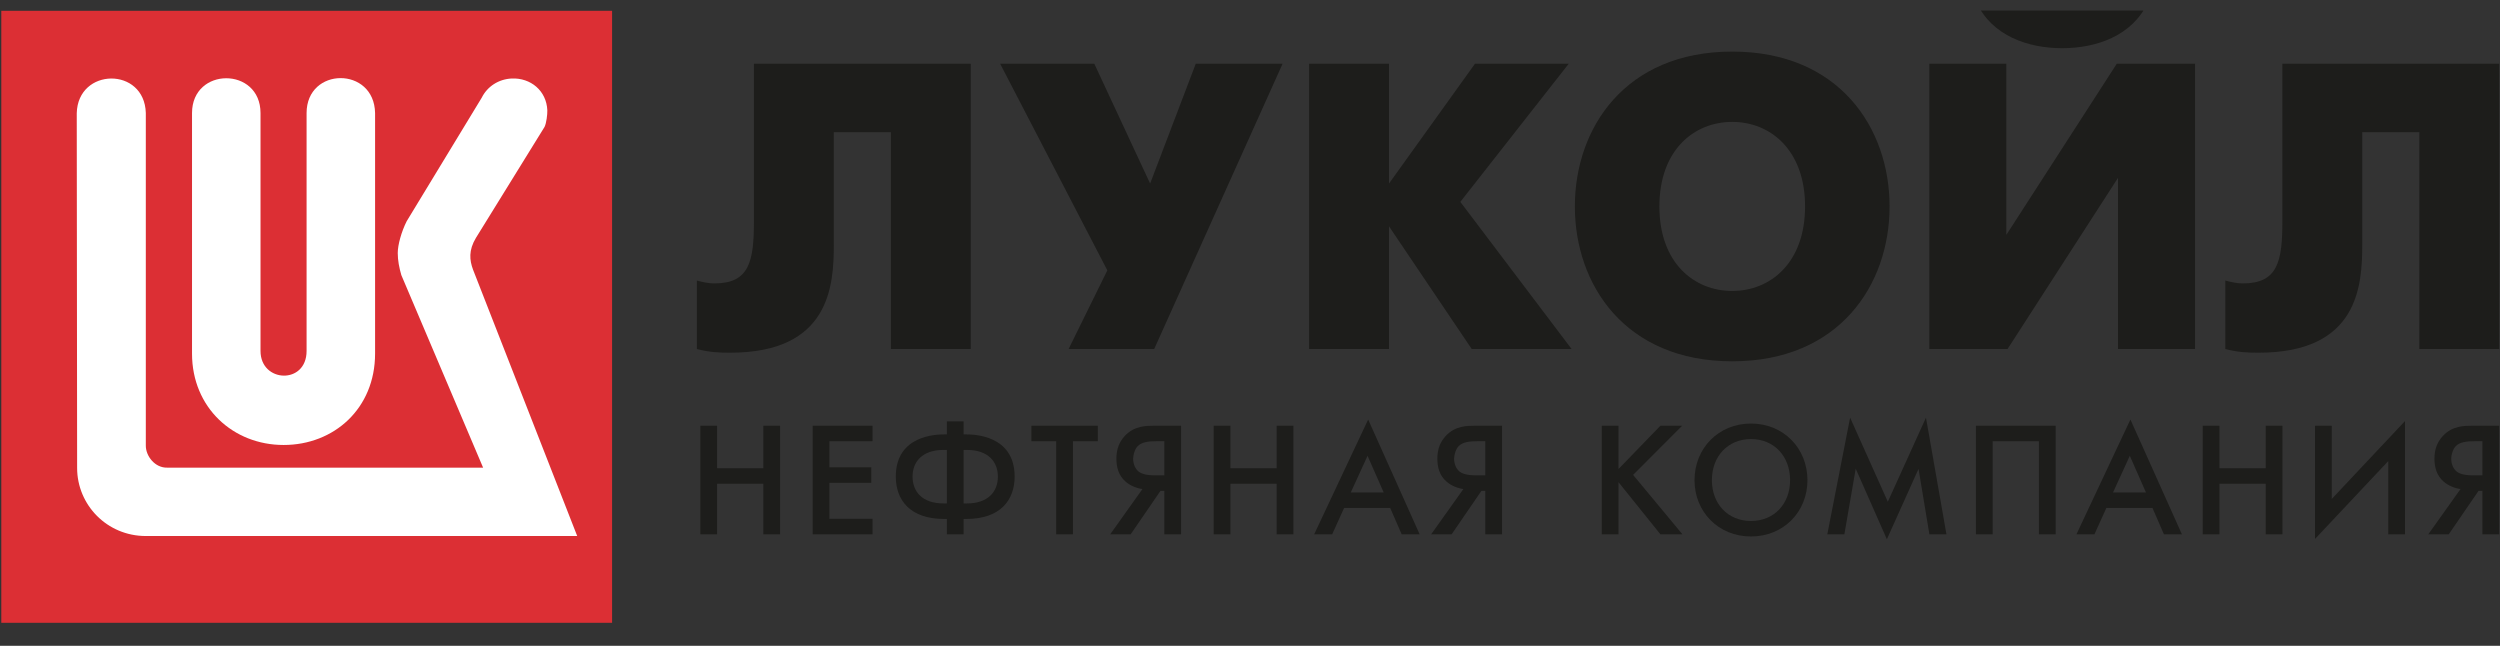 <?xml version="1.0" encoding="UTF-8"?> <svg xmlns="http://www.w3.org/2000/svg" width="120" height="31" viewBox="0 0 120 31" fill="none"><rect x="0" y="0" width="120" height="31" fill="#333333" stroke="none"/><g clip-path="url(#clip0_2378_7940)"><path d="M0.062 0.517H29.38V29.896H0.062V0.517Z" fill="#DC2F34"></path><path d="M22.845 11.418L26.137 6.094C26.23 5.908 26.276 5.49 26.272 5.3C26.234 4.349 25.466 3.731 24.567 3.768C23.93 3.796 23.389 4.154 23.124 4.688L19.52 10.62C19.264 11.13 19.092 11.757 19.092 12.147C19.092 12.5 19.162 12.853 19.264 13.205L23.189 22.447H8.023C7.437 22.461 6.994 21.89 6.999 21.384V5.425C6.938 3.197 3.735 3.234 3.684 5.435L3.702 22.461C3.702 24.239 5.141 25.729 6.999 25.729H27.706L22.705 12.941C22.537 12.486 22.486 12.017 22.845 11.418Z" fill="white"></path><path d="M14.716 5.428V16.847C14.716 18.471 12.505 18.378 12.505 16.847V5.428C12.505 3.199 9.217 3.199 9.217 5.428V16.972C9.217 19.571 11.196 21.359 13.613 21.359C16.029 21.359 18.004 19.613 18.004 16.972V5.428C17.966 3.181 14.716 3.199 14.716 5.428Z" fill="white"></path><path d="M87.711 25.647L88.805 20.047L90.615 24.084L92.447 20.047L93.43 25.647H92.611L92.09 22.505L90.57 25.885L89.074 22.497L88.53 25.647H87.711Z" fill="#1D1D1B"></path><path fill-rule="evenodd" clip-rule="evenodd" d="M84.048 25.751C85.612 25.751 86.758 24.568 86.758 23.048C86.758 21.514 85.604 20.33 84.048 20.33C82.492 20.33 81.337 21.514 81.337 23.048C81.337 24.568 82.484 25.751 84.048 25.751ZM84.048 21.075C85.15 21.075 85.924 21.894 85.924 23.048C85.924 24.195 85.15 25.007 84.048 25.007C82.946 25.007 82.171 24.195 82.171 23.048C82.171 21.894 82.946 21.075 84.048 21.075Z" fill="#1D1D1B"></path><path fill-rule="evenodd" clip-rule="evenodd" d="M66.729 24.381H64.518L63.944 25.647H63.08L65.672 20.137L68.144 25.647H67.28L66.729 24.381ZM66.417 23.637L65.642 21.879L64.838 23.637H66.417Z" fill="#1D1D1B"></path><path d="M34.421 22.475H36.64V20.435H37.445V25.647H36.64V23.22H34.421V25.647H33.617V20.435H34.421V22.475Z" fill="#1D1D1B"></path><path fill-rule="evenodd" clip-rule="evenodd" d="M83.147 2.476C78.004 2.476 75.593 6.152 75.593 9.91C75.593 13.665 78.004 17.343 83.147 17.343C88.29 17.343 90.7 13.665 90.7 9.91C90.7 6.152 88.29 2.476 83.147 2.476ZM83.147 5.851C84.975 5.851 86.643 7.197 86.643 9.91C86.643 12.622 84.975 13.966 83.147 13.966C81.318 13.966 79.651 12.622 79.651 9.91C79.651 7.197 81.318 5.851 83.147 5.851Z" fill="#1D1D1B"></path><path d="M46.597 16.753V3.058H36.188V10.61C36.188 12.547 35.974 13.604 34.29 13.604C34.017 13.604 33.743 13.544 33.449 13.466V16.753C34.056 16.91 34.486 16.929 35.053 16.929C39.827 16.929 40.023 13.721 40.023 11.745V6.345H42.762V16.753H46.597Z" fill="#1D1D1B"></path><path d="M55.206 8.81L52.526 3.058H48.006L53.152 12.977L51.293 16.753H55.401L61.565 3.058H57.397L55.206 8.81Z" fill="#1D1D1B"></path><path d="M62.837 3.058H66.672V8.81L70.8 3.058H75.3L70.096 9.69L75.437 16.753H70.643L66.672 10.864V16.753H62.837V3.058Z" fill="#1D1D1B"></path><path d="M96.304 11.275V3.058H92.607V16.753H96.363L101.665 8.536V16.753H105.363V3.058H101.606L96.304 11.275Z" fill="#1D1D1B"></path><path d="M98.985 2.314C100.608 2.314 102.35 1.727 103.093 0.123L100.902 -0.699C100.55 0.241 99.689 0.456 98.985 0.456C98.281 0.456 97.419 0.241 97.067 -0.699L94.877 0.123C95.62 1.727 97.361 2.314 98.985 2.314Z" fill="#1D1D1B"></path><path d="M119.962 3.058V16.753H116.128V6.345H113.388V11.745C113.388 13.721 113.193 16.929 108.419 16.929C107.852 16.929 107.422 16.91 106.815 16.753V13.466C107.108 13.544 107.382 13.604 107.656 13.604C109.338 13.604 109.554 12.547 109.554 10.61V3.058H119.962Z" fill="#1D1D1B"></path><path d="M39.812 21.179H41.882V20.435H39.008V25.647H41.882V24.902H39.812V23.175H41.822V22.43H39.812V21.179Z" fill="#1D1D1B"></path><path fill-rule="evenodd" clip-rule="evenodd" d="M45.449 24.91H45.314C43.684 24.91 42.998 24.002 42.998 22.877C42.998 20.874 44.979 20.852 45.314 20.852H45.449V20.226H46.253V20.852H46.387C46.722 20.852 48.703 20.874 48.703 22.877C48.703 24.002 48.018 24.91 46.387 24.91H46.253V25.647H45.449V24.91ZM45.449 21.596H45.292C44.264 21.596 43.803 22.169 43.803 22.877C43.803 23.599 44.272 24.165 45.292 24.165H45.449V21.596ZM46.253 24.165H46.409C47.429 24.165 47.898 23.599 47.898 22.877C47.898 22.169 47.437 21.596 46.409 21.596H46.253V24.165Z" fill="#1D1D1B"></path><path d="M51.502 25.647V21.179H52.694V20.435H49.507V21.179H50.698V25.647H51.502Z" fill="#1D1D1B"></path><path fill-rule="evenodd" clip-rule="evenodd" d="M54.838 23.473C54.577 23.443 54.257 23.316 54.034 23.123C53.669 22.81 53.587 22.386 53.587 22.013C53.587 21.552 53.728 21.209 53.989 20.926C54.443 20.435 55.024 20.435 55.404 20.435H56.692V25.647H55.888V23.562H55.702L54.272 25.647H53.289L54.838 23.473ZM55.493 21.179C55.136 21.179 54.801 21.216 54.607 21.418C54.473 21.559 54.391 21.827 54.391 22.013C54.391 22.266 54.488 22.505 54.659 22.639C54.756 22.713 54.957 22.817 55.449 22.817H55.888V21.179H55.493Z" fill="#1D1D1B"></path><path d="M61.279 22.475H59.06V20.435H58.256V25.647H59.06V23.22H61.279V25.647H62.084V20.435H61.279V22.475Z" fill="#1D1D1B"></path><path fill-rule="evenodd" clip-rule="evenodd" d="M69.439 23.123C69.663 23.316 69.983 23.443 70.243 23.473L68.695 25.647H69.678L71.107 23.562H71.293V25.647H72.098V20.435H70.809C70.43 20.435 69.849 20.435 69.395 20.926C69.134 21.209 68.993 21.552 68.993 22.013C68.993 22.386 69.074 22.81 69.439 23.123ZM70.013 21.418C70.206 21.216 70.541 21.179 70.899 21.179H71.293V22.817H70.854C70.363 22.817 70.162 22.713 70.065 22.639C69.893 22.505 69.797 22.266 69.797 22.013C69.797 21.827 69.879 21.559 70.013 21.418Z" fill="#1D1D1B"></path><path d="M77.689 22.512L79.7 20.435H80.743L78.389 22.795L80.757 25.647H79.7L77.689 23.145V25.647H76.885V20.435H77.689V22.512Z" fill="#1D1D1B"></path><path d="M98.672 25.647V20.435H94.844V25.647H95.648V21.179H97.867V25.647H98.672Z" fill="#1D1D1B"></path><path fill-rule="evenodd" clip-rule="evenodd" d="M103.318 24.381H101.106L100.533 25.647H99.669L102.26 20.137L104.732 25.647H103.869L103.318 24.381ZM103.005 23.637L102.231 21.879L101.426 23.637H103.005Z" fill="#1D1D1B"></path><path d="M108.754 22.475H106.534V20.435H105.73V25.647H106.534V23.22H108.754V25.647H109.558V20.435H108.754V22.475Z" fill="#1D1D1B"></path><path d="M114.636 22.132L111.121 25.87V20.434H111.925V23.949L115.44 20.211V25.647H114.636V22.132Z" fill="#1D1D1B"></path><path fill-rule="evenodd" clip-rule="evenodd" d="M117.301 23.123C117.525 23.316 117.845 23.443 118.106 23.473L116.557 25.647H117.54L118.969 23.562H119.155V25.647H119.96V20.435H118.672C118.292 20.435 117.711 20.435 117.257 20.926C116.996 21.209 116.854 21.552 116.854 22.013C116.854 22.386 116.936 22.81 117.301 23.123ZM117.875 21.418C118.068 21.216 118.404 21.179 118.761 21.179H119.155V22.817H118.716C118.225 22.817 118.024 22.713 117.927 22.639C117.756 22.505 117.659 22.266 117.659 22.013C117.659 21.827 117.741 21.559 117.875 21.418Z" fill="#1D1D1B"></path></g><defs><clipPath id="clip0_2378_7940"><rect width="120" height="30" fill="white" transform="translate(0 0.504)"></rect></clipPath></defs></svg> 